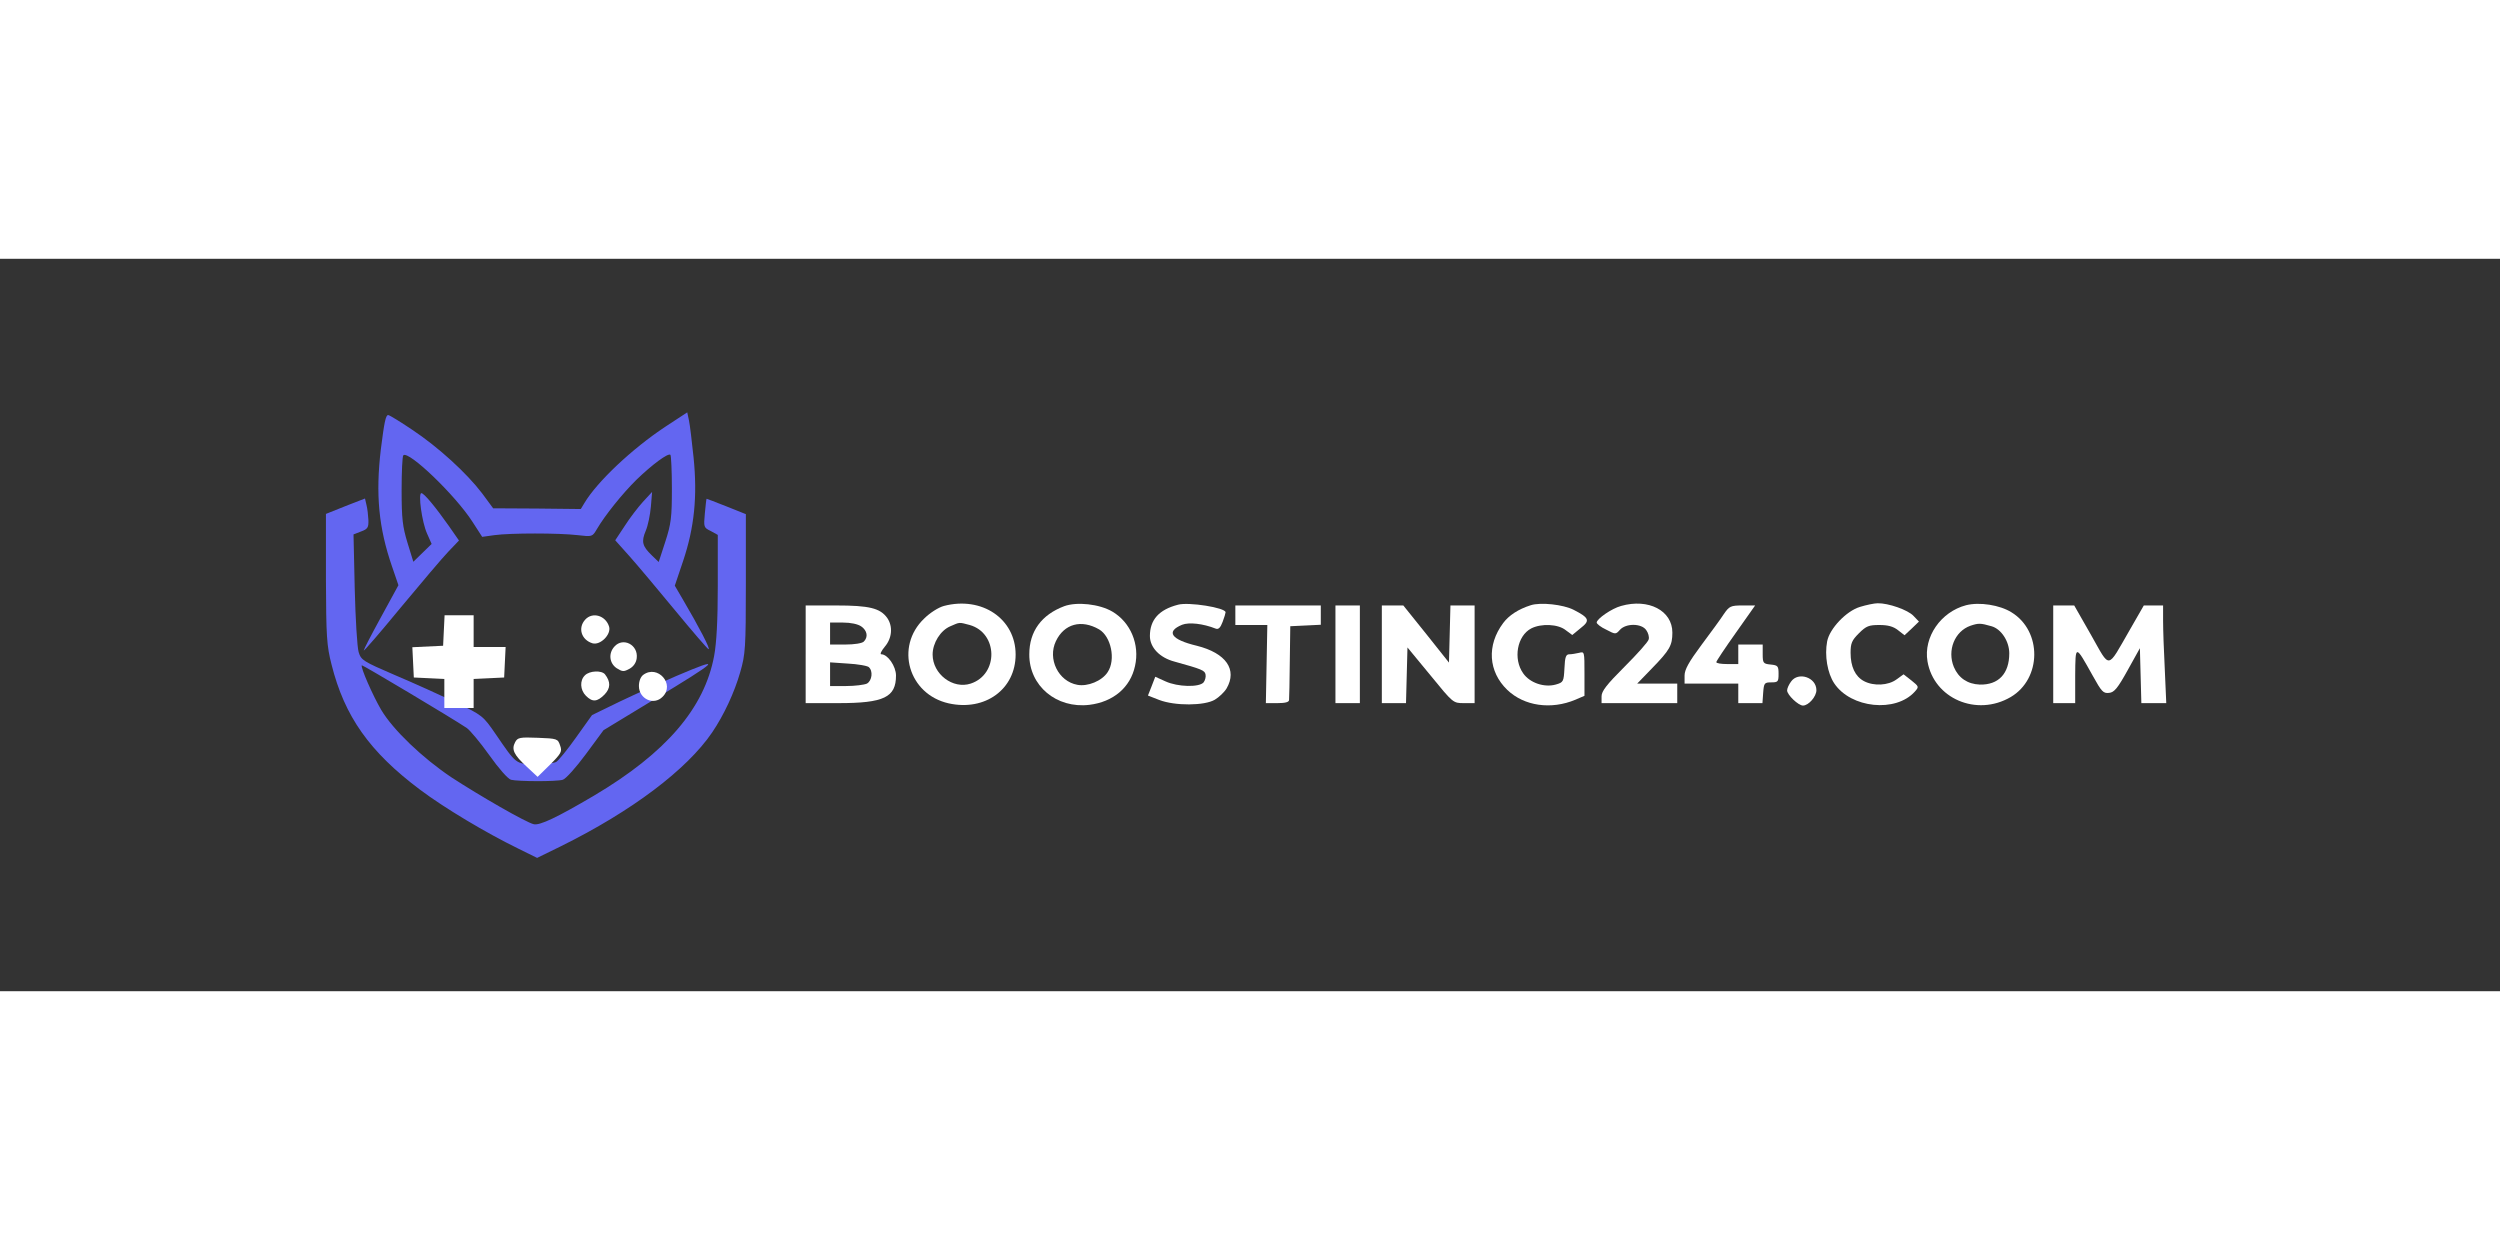 <svg xmlns="http://www.w3.org/2000/svg" version="1.0" width="256pt" height="128pt" viewBox="0 360 1024 300" preserveAspectRatio="xMidYMid meet">

    <rect x="0" y="360" width="1024" height="300" fill="#333333" stroke="none"/>

    <g transform="translate(0,1024) scale(0.1,-0.1)" fill="#6366f1" stroke="none">
        <path d="M2725 5952 c-136 -90 -279 -225 -331 -312 l-15 -25 -180 2 -179 1 -45 61 c-63 83 -180 190 -287 261 -49 33 -93 60 -98 60 -10 0 -16 -29 -30 -140 -22 -185 -9 -322 46 -481 l26 -76 -71 -130 c-39 -71 -71 -133 -71 -137 0 -5 68 74 151 175 84 101 171 204 196 230 l43 45 -41 59 c-55 78 -102 135 -113 135 -14 0 2 -118 23 -165 l19 -43 -37 -36 -38 -37 -24 78 c-20 66 -24 98 -24 215 0 75 3 140 7 143 21 21 213 -163 283 -272 l40 -62 50 7 c66 9 264 9 341 0 60 -7 60 -7 79 25 32 55 105 146 162 202 63 61 130 111 139 102 3 -3 6 -66 6 -139 0 -117 -3 -143 -27 -217 l-27 -83 -29 28 c-38 37 -43 55 -24 100 9 21 18 65 21 99 l5 60 -37 -40 c-20 -22 -54 -66 -75 -99 l-39 -59 59 -66 c32 -36 116 -136 186 -221 70 -85 132 -157 137 -159 10 -3 -37 88 -107 207 l-31 53 34 101 c46 137 59 264 43 423 -7 66 -15 135 -19 153 l-7 33 -90 -59z"/>
        <path d="M1415 5627 l-80 -32 0 -265 c1 -238 3 -274 23 -352 53 -212 156 -358 363 -513 100 -75 269 -176 402 -241 l77 -38 98 48 c289 143 515 313 619 466 48 71 91 163 115 247 21 73 23 98 23 362 l0 285 -80 32 c-44 18 -81 31 -81 31 -1 -1 -4 -28 -7 -60 -5 -56 -5 -58 24 -72 l29 -16 0 -208 c0 -143 -5 -234 -15 -288 -40 -214 -197 -397 -492 -572 -151 -89 -222 -123 -247 -117 -33 8 -222 117 -337 192 -118 79 -239 194 -288 277 -33 56 -86 176 -79 182 3 2 369 -216 430 -257 13 -9 55 -59 92 -111 39 -55 76 -97 89 -101 28 -7 185 -8 212 0 12 3 54 50 94 104 l73 99 201 122 c276 167 292 183 97 100 -63 -27 -167 -74 -230 -104 l-115 -56 -65 -91 c-36 -51 -73 -96 -82 -101 -9 -5 -48 -9 -86 -9 -79 0 -77 -1 -161 122 -53 77 -54 77 -164 131 -62 29 -174 80 -250 112 -130 56 -138 61 -148 94 -6 20 -13 136 -16 259 l-5 223 31 12 c27 10 31 16 30 47 -1 19 -4 47 -8 62 l-6 26 -80 -31z"/>
    </g>

    <g transform="translate(0,1034) scale(0.1,-0.1)" fill="#fff" stroke="none">
        <path d="M3866 5318 c-22 -6 -57 -28 -81 -52 -120 -115 -64 -310 101 -347 149 -33 274 58 274 200 0 146 -138 240 -294 199z m106 -78 c116 -33 119 -202 4 -240 -73 -24 -156 39 -156 119 0 47 32 99 73 116 39 17 34 17 79 5z"/>
        <path d="M4359 5317 c-93 -35 -143 -103 -143 -197 -1 -129 111 -223 246 -207 98 12 168 71 187 159 20 88 -18 179 -93 223 -53 31 -145 41 -197 22z m143 -95 c49 -29 69 -124 35 -175 -23 -36 -82 -60 -124 -52 -78 14 -123 106 -88 179 34 71 104 90 177 48z"/>
        <path d="M4825 5323 c-78 -20 -115 -62 -115 -128 0 -47 40 -89 101 -105 112 -31 124 -36 127 -53 2 -10 -2 -24 -8 -32 -18 -21 -106 -19 -156 4 l-42 19 -15 -39 -15 -38 46 -18 c65 -25 186 -24 228 1 17 10 39 31 48 46 45 77 -2 145 -122 175 -105 25 -128 58 -60 86 28 11 85 5 138 -16 11 -4 19 4 28 28 7 18 12 36 12 39 0 19 -152 43 -195 31z"/>
        <path d="M6270 5321 c-51 -16 -90 -42 -113 -73 -68 -91 -61 -199 17 -274 69 -66 179 -82 279 -40 l37 16 0 91 c0 90 0 91 -22 85 -13 -3 -31 -6 -40 -6 -14 0 -18 -11 -20 -57 -3 -55 -4 -58 -36 -67 -47 -13 -106 7 -133 46 -42 59 -25 154 33 184 41 21 110 18 141 -7 l27 -20 34 28 c40 31 36 42 -28 75 -43 22 -136 32 -176 19z"/>
        <path d="M6640 5318 c-38 -10 -100 -53 -100 -68 0 -5 17 -19 39 -29 38 -20 39 -20 56 -1 25 28 89 27 108 -1 8 -11 13 -28 10 -38 -2 -10 -47 -60 -99 -112 -73 -73 -94 -100 -94 -121 l0 -28 155 0 155 0 0 40 0 40 -82 0 -82 0 61 63 c72 74 83 93 83 146 0 90 -98 141 -210 109z"/>
        <path d="M7618 5314 c-56 -17 -124 -89 -134 -141 -11 -58 1 -130 29 -172 68 -102 252 -121 330 -34 18 20 17 21 -14 46 l-32 25 -29 -21 c-34 -25 -93 -28 -133 -7 -36 19 -55 59 -55 116 0 39 5 51 34 80 30 30 41 34 84 34 35 0 57 -6 76 -21 l27 -21 30 28 29 28 -22 23 c-23 25 -104 53 -147 52 -14 0 -47 -7 -73 -15z"/>
        <path d="M8053 5321 c-103 -27 -175 -130 -158 -230 26 -152 201 -228 341 -146 127 75 129 270 3 347 -48 30 -131 43 -186 29z m104 -86 c40 -11 73 -62 73 -111 0 -83 -44 -130 -121 -128 -50 2 -87 27 -106 72 -28 68 3 146 68 169 33 11 41 11 86 -2z"/>
        <path d="M3300 5120 l0 -200 135 0 c186 0 235 24 235 113 0 38 -34 87 -60 87 -7 0 0 14 14 31 30 35 34 83 10 118 -29 40 -73 51 -209 51 l-125 0 0 -200z m228 114 c24 -17 29 -43 10 -62 -7 -7 -39 -12 -75 -12 l-63 0 0 45 0 45 53 0 c31 0 61 -6 75 -16z m30 -166 c19 -16 14 -56 -7 -68 -11 -5 -49 -10 -85 -10 l-66 0 0 49 0 48 73 -5 c39 -2 78 -9 85 -14z"/>
        <path d="M5060 5280 l0 -40 66 0 65 0 -3 -160 -3 -160 48 0 c31 0 47 4 47 13 1 6 2 77 3 157 l2 145 63 3 62 3 0 39 0 40 -175 0 -175 0 0 -40z"/>
        <path d="M5470 5120 l0 -200 50 0 50 0 0 200 0 200 -50 0 -50 0 0 -200z"/>
        <path d="M5660 5120 l0 -200 50 0 49 0 3 114 3 114 94 -114 c93 -114 93 -114 137 -114 l44 0 0 200 0 200 -50 0 -49 0 -3 -117 -3 -117 -93 117 -94 117 -44 0 -44 0 0 -200z"/>
        <path d="M7061 5285 c-12 -19 -54 -76 -92 -127 -52 -70 -69 -101 -69 -125 l0 -33 110 0 110 0 0 -40 0 -40 49 0 50 0 3 43 c3 39 5 42 33 42 28 0 30 3 30 35 0 32 -3 35 -32 38 -31 3 -33 6 -33 43 l0 39 -50 0 -50 0 0 -40 0 -40 -45 0 c-25 0 -45 3 -45 8 0 4 36 58 80 120 l79 112 -52 0 c-48 0 -54 -3 -76 -35z"/>
        <path d="M8410 5120 l0 -200 45 0 45 0 0 113 c1 128 0 128 72 -1 36 -65 43 -73 67 -70 21 2 35 19 76 93 l50 90 3 -112 3 -113 51 0 51 0 -6 137 c-4 75 -7 165 -7 200 l0 63 -40 0 -39 0 -58 -101 c-94 -163 -78 -161 -158 -20 l-69 121 -43 0 -43 0 0 -200z"/>
        <path d="M1818 5218 l-3 -63 -63 -3 -63 -3 3 -62 3 -62 63 -3 62 -3 0 -59 0 -60 60 0 60 0 0 60 0 59 63 3 62 3 3 63 3 62 -66 0 -65 0 0 65 0 65 -60 0 -59 0 -3 -62z"/>
        <path d="M2397 5262 c-31 -34 -16 -83 30 -97 32 -9 77 36 68 68 -14 46 -68 62 -98 29z"/>
        <path d="M2517 5152 c-26 -28 -21 -69 9 -89 24 -15 29 -15 53 -2 16 9 27 25 29 43 7 55 -56 87 -91 48z"/>
        <path d="M2396 5034 c-22 -21 -20 -60 4 -84 27 -27 46 -25 76 5 25 26 26 52 2 83 -14 17 -63 15 -82 -4z"/>
        <path d="M2635 5036 c-11 -8 -18 -26 -18 -46 0 -53 61 -81 97 -44 52 51 -20 133 -79 90z"/>
        <path d="M7336 5008 c-9 -12 -16 -28 -16 -36 0 -18 46 -62 65 -62 23 0 55 37 55 63 0 53 -75 77 -104 35z"/>
        <path d="M2110 4760 c-16 -30 -5 -52 47 -100 l45 -42 51 50 c47 47 50 54 41 79 -9 27 -12 28 -91 31 -74 3 -83 1 -93 -18z"/>
    </g>
</svg>
